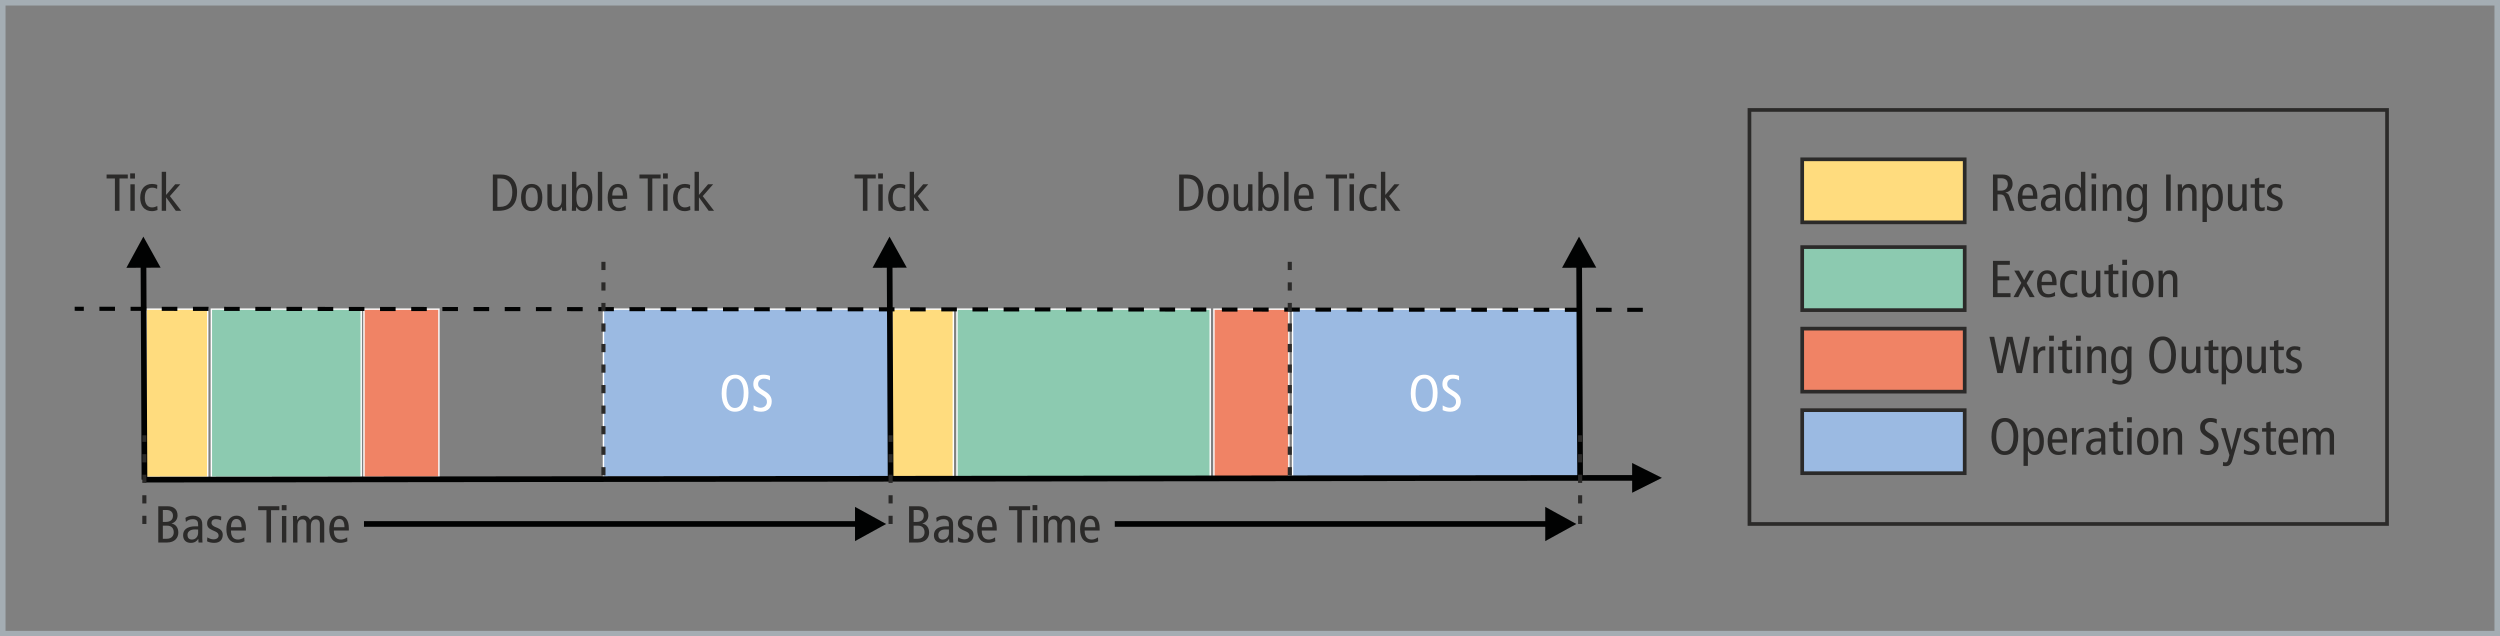 <?xml version="1.0" encoding="UTF-8"?>
<!DOCTYPE svg PUBLIC "-//W3C//DTD SVG 1.1//EN" "http://www.w3.org/Graphics/SVG/1.1/DTD/svg11.dtd">
<!-- Creator: CorelDRAW 2017 -->
<svg xmlns="http://www.w3.org/2000/svg" xml:space="preserve" width="135.76mm" height="34.559mm" version="1.1" style="shape-rendering:geometricPrecision; text-rendering:geometricPrecision; image-rendering:optimizeQuality; fill-rule:evenodd; clip-rule:evenodd"
viewBox="0 0 12670.61 3225.4"
 xmlns:xlink="http://www.w3.org/1999/xlink">
 <rect x="0" y="0" width="12670.61" height="3225.4" fill="#808080" stroke="none"/>
 <defs>
  <style type="text/css">
   <![CDATA[
    .str3 {stroke:#010202;stroke-width:28.88;stroke-miterlimit:8}
    .str0 {stroke:#A4ADB3;stroke-width:28;stroke-miterlimit:22.926}
    .str7 {stroke:#2B2A29;stroke-width:18.67;stroke-miterlimit:22.926}
    .str5 {stroke:#2B2A29;stroke-width:18.67;stroke-miterlimit:22.926}
    .str2 {stroke:#FEFEFE;stroke-width:7.11;stroke-miterlimit:22.926}
    .str1 {stroke:white;stroke-width:7.11;stroke-miterlimit:22.926}
    .str6 {stroke:#2B2A29;stroke-width:20.81;stroke-miterlimit:22.926;stroke-dasharray:41.626 62.438}
    .str4 {stroke:#010202;stroke-width:20.78;stroke-linejoin:round;stroke-miterlimit:10;stroke-dasharray:79.014 79.014}
    .fil0 {fill:none}
    .fil5 {fill:none;fill-rule:nonzero}
    .fil8 {fill:#FFDC7E}
    .fil11 {fill:#F08365}
    .fil12 {fill:#9BBAE2}
    .fil10 {fill:#8CCAB0}
    .fil6 {fill:#010202}
    .fil9 {fill:#2B2A29;fill-rule:nonzero}
    .fil2 {fill:#FFDC7E;fill-rule:nonzero}
    .fil4 {fill:#F08365;fill-rule:nonzero}
    .fil1 {fill:#9BBAE2;fill-rule:nonzero}
    .fil3 {fill:#8CCAB0;fill-rule:nonzero}
    .fil7 {fill:#010202;fill-rule:nonzero}
    .fil13 {fill:white;fill-rule:nonzero}
   ]]>
  </style>
 </defs>
 <g id="Ebene_x0020_1">
  <g id="_2879473263600">
   <rect class="fil0 str0" x="14" y="14" width="12642.62" height="3197.4"/>
   <polygon class="fil1 str1" points="6550.94,1566.85 6550.94,2418.8 8002.96,2418.8 8002.96,1566.85 "/>
   <polygon class="fil2 str2" points="4520.2,1566.85 4520.2,2418.8 4831.72,2418.8 4831.72,1566.85 "/>
   <polygon class="fil3 str2" points="4850.13,1566.85 4850.13,2418.8 6133.78,2418.8 6133.78,1566.85 "/>
   <polygon class="fil4 str2" points="6152.45,1566.85 6152.45,2418.8 6532.28,2418.8 6532.28,1566.85 "/>
   <polygon class="fil1 str1" points="3058.39,1566.85 3058.39,2418.8 4510.41,2418.8 4510.41,1566.85 "/>
   <polygon class="fil2 str2" points="741.19,1566.85 741.19,2418.8 1052.71,2418.8 1052.71,1566.85 "/>
   <polygon class="fil3 str2" points="1071.11,1566.85 1071.11,2418.8 1830.76,2418.8 1830.76,1566.85 "/>
   <polygon class="fil4 str2" points="1844.76,1566.85 1844.76,2418.8 2224.59,2418.8 2224.59,1566.85 "/>
   <line class="fil5 str3" x1="732.12" y1="2430.88" x2="8276.76" y2= "2421.9" />
   <polygon class="fil6" points="8272.13,2497.41 8423.01,2421.82 8272.01,2346.46 "/>
   <g>
    <path class="fil7" d="M741.64 1343.19l4.92 1087.62 -28.88 0.13 -4.92 -1087.62 28.88 -0.13zm-101.12 14.14l86.04 -158.1 87.47 157.32 -173.51 0.78z"/>
   </g>
   <line class="fil0 str4" x1="8326.17" y1="1570.34" x2="378.52" y2= "1564.96" />
   <g>
    <path class="fil7" d="M4347.07 2670.1l-2502.31 0 0 -28.88 2502.31 0 0 28.88zm-13.67 -101.19l157.71 86.75 -157.71 86.75 0 -173.5z"/>
   </g>
   <rect class="fil8 str5" x="9134.05" y="807.39" width="823.53" height="319.43"/>
   <g>
    <path class="fil7" d="M4523.39 1343.19l4.92 1087.62 -28.88 0.13 -4.92 -1087.62 28.88 -0.13zm-101.12 14.14l86.04 -158.1 87.47 157.32 -173.51 0.78z"/>
   </g>
   <g>
    <path class="fil7" d="M8017.96 1343.19l4.92 1087.62 -28.88 0.13 -4.92 -1087.62 28.88 -0.13zm-101.12 14.14l86.04 -158.1 87.47 157.32 -173.51 0.78z"/>
   </g>
   <line class="fil0 str6" x1="731.62" y1="2655.66" x2="731.62" y2= "2206.23" />
   <line class="fil0 str6" x1="3058.39" y1="2409.24" x2="3058.39" y2= "1298.01" />
   <line class="fil0 str6" x1="6536.96" y1="2409.24" x2="6536.96" y2= "1298.01" />
   <line class="fil0 str6" x1="4513.77" y1="2655.66" x2="4513.77" y2= "2206.23" />
   <line class="fil0 str6" x1="8008.46" y1="2655.66" x2="8008.46" y2= "2206.23" />
   <path class="fil9" d="M802.12 2749.56l44.25 0c40.04,0 57.43,-24.76 57.43,-50.31 0,-25.82 -14.22,-42.67 -34.24,-45.57l0 -0.52c18.43,-5.27 30.29,-20.81 30.29,-40.83 0,-27.13 -15.54,-46.62 -51.1,-46.62l-46.62 0 0 183.85zm23.18 -164.89l17.65 0c24.23,0 33.71,13.17 33.71,28.97 0,19.76 -11.85,31.61 -37.67,31.61l-13.69 0 0 -60.58zm0 79.55l22.39 0c22.38,0 32.92,14.48 32.92,33.45 0,17.39 -10.8,32.93 -35.56,32.93l-19.75 0 0 -66.38z"/>
   <path id="1" class="fil9" d="M942.24 2645.25c7.63,-8.43 20.81,-13.96 34.5,-13.96 9.22,0 17.91,2.37 22.39,8.43 4.21,5.8 5,11.59 5,21.61l0 6.06 -12.91 0c-46.1,0 -63.21,19.23 -63.21,45.3 0,25.82 16.59,38.72 38.72,38.72 20.54,0 31.6,-9.75 37.66,-20.02l0.53 0 1.32 18.17 20.02 0c-0.53,-4.74 -1.05,-12.65 -1.05,-20.54l0 -70.06c0,-18.96 -5.8,-27.13 -11.59,-32.93 -4.21,-4.22 -16.06,-12.65 -35.82,-12.65 -13.17,0 -26.87,3.96 -37.93,11.07l2.37 20.8zm61.9 55.32c0,18.43 -12.11,33.97 -31.34,33.97 -15.28,0 -22.65,-9.21 -22.65,-23.44 0,-15.55 12.38,-27.92 38.45,-27.92 6.06,0 11.59,0 15.54,0.52l0 16.86z"/>
   <path id="2" class="fil9" d="M1049.45 2743.5c9.74,5 22.38,7.91 36.34,7.91 30.82,0 43.2,-18.44 43.2,-41.63 0,-16.59 -10.28,-27.65 -26.61,-34.23l-7.9 -3.16c-14.76,-5.8 -22.66,-11.85 -22.66,-22.65 0,-10.54 7.64,-18.44 22.13,-18.44 10.01,0 19.49,2.64 26.34,5.8l1.05 -18.96c-7.63,-2.89 -17.38,-4.74 -28.45,-4.74 -26.08,0 -43.19,16.86 -43.19,38.98 0,17.13 7.11,25.82 26.34,34.5l14.75 6.59c12.39,5.53 17.13,11.85 17.13,21.06 0,10.28 -8.69,18.96 -25.55,18.96 -11.06,0 -21.6,-3.95 -31.6,-10.01l-1.32 20.02z"/>
   <path id="3" class="fil9" d="M1246.46 2688.98l0 -11.85c0,-39.51 -16.86,-63.75 -47.14,-63.75 -33.45,0 -51.89,26.87 -51.89,69.01 0,42.15 18.44,69.02 54,69.02 13.43,0 27.12,-2.9 37.66,-7.91l-1.05 -20.02c-7.63,5.53 -19.75,11.06 -30.82,11.06 -24.49,0 -36.6,-14.48 -36.6,-45.56l75.85 0zm-75.85 -16.86c0.52,-31.35 13.17,-41.89 27.39,-41.89 17.64,0 26.34,13.96 26.34,41.89l-53.73 0z"/>
   <polygon id="4" class="fil9" points="1350.52,2749.56 1373.69,2749.56 1373.69,2585.73 1415.84,2585.73 1415.84,2565.71 1308.37,2565.71 1308.37,2585.73 1350.52,2585.73 "/>
   <path id="5" class="fil9" d="M1429 2749.56l22.13 0 0 -134.33 -22.13 0 0 134.33zm-1.05 -189.65l0 26.34 24.24 0 0 -26.34 -24.24 0z"/>
   <path id="6" class="fil9" d="M1485.37 2749.56l22.12 0 0 -82.97c0,-24.23 8.96,-34.24 25.29,-34.24 13.17,0 20.54,7.91 20.54,25.02l0 92.19 22.12 0 0 -82.97c0,-24.23 8.96,-34.24 25.29,-34.24 13.17,0 20.54,7.91 20.54,25.02l0 92.19 22.13 0 0 -93.25c0,-29.49 -15.81,-42.93 -38.98,-42.93 -15.28,0 -25.55,7.91 -32.67,21.07 -6.84,-13.7 -17.38,-21.07 -31.6,-21.07 -14.76,0 -26.08,6.59 -33.19,21.87l-0.53 0 -0.78 -20.02 -21.34 0c0.26,9.48 1.05,19.23 1.05,28.97l0 105.36z"/>
   <path id="7" class="fil9" d="M1767.99 2688.98l0 -11.85c0,-39.51 -16.86,-63.75 -47.14,-63.75 -33.45,0 -51.89,26.87 -51.89,69.01 0,42.15 18.44,69.02 54,69.02 13.43,0 27.12,-2.9 37.66,-7.91l-1.05 -20.02c-7.63,5.53 -19.75,11.06 -30.82,11.06 -24.49,0 -36.6,-14.48 -36.6,-45.56l75.85 0zm-75.85 -16.86c0.52,-31.35 13.17,-41.89 27.39,-41.89 17.64,0 26.34,13.96 26.34,41.89l-53.73 0z"/>
   <g>
    <path class="fil7" d="M7845.33 2670.1l-2195.33 0 0 -28.88 2195.33 0 0 28.88zm-13.67 -101.19l157.71 86.75 -157.71 86.75 0 -173.5z"/>
   </g>
   <path class="fil9" d="M4607.35 2749.56l44.25 0c40.04,0 57.43,-24.76 57.43,-50.31 0,-25.82 -14.22,-42.67 -34.24,-45.57l0 -0.52c18.43,-5.27 30.29,-20.81 30.29,-40.83 0,-27.13 -15.54,-46.62 -51.1,-46.62l-46.62 0 0 183.85zm23.18 -164.89l17.65 0c24.23,0 33.71,13.17 33.71,28.97 0,19.76 -11.85,31.61 -37.67,31.61l-13.69 0 0 -60.58zm0 79.55l22.39 0c22.38,0 32.92,14.48 32.92,33.45 0,17.39 -10.8,32.93 -35.56,32.93l-19.75 0 0 -66.38z"/>
   <path id="1" class="fil9" d="M4747.48 2645.25c7.63,-8.43 20.81,-13.96 34.5,-13.96 9.22,0 17.91,2.37 22.39,8.43 4.21,5.8 5,11.59 5,21.61l0 6.06 -12.91 0c-46.1,0 -63.21,19.23 -63.21,45.3 0,25.82 16.59,38.72 38.72,38.72 20.54,0 31.6,-9.75 37.66,-20.02l0.53 0 1.32 18.17 20.02 0c-0.53,-4.74 -1.05,-12.65 -1.05,-20.54l0 -70.06c0,-18.96 -5.8,-27.13 -11.59,-32.93 -4.21,-4.22 -16.06,-12.65 -35.82,-12.65 -13.17,0 -26.87,3.96 -37.93,11.07l2.37 20.8zm61.9 55.32c0,18.43 -12.11,33.97 -31.34,33.97 -15.28,0 -22.65,-9.21 -22.65,-23.44 0,-15.55 12.38,-27.92 38.45,-27.92 6.06,0 11.59,0 15.54,0.52l0 16.86z"/>
   <path id="2" class="fil9" d="M4854.69 2743.5c9.74,5 22.38,7.91 36.34,7.91 30.82,0 43.2,-18.44 43.2,-41.63 0,-16.59 -10.28,-27.65 -26.61,-34.23l-7.9 -3.16c-14.76,-5.8 -22.66,-11.85 -22.66,-22.65 0,-10.54 7.64,-18.44 22.13,-18.44 10.01,0 19.49,2.64 26.34,5.8l1.05 -18.96c-7.63,-2.89 -17.38,-4.74 -28.45,-4.74 -26.08,0 -43.19,16.86 -43.19,38.98 0,17.13 7.11,25.82 26.34,34.5l14.75 6.59c12.39,5.53 17.13,11.85 17.13,21.06 0,10.28 -8.69,18.96 -25.55,18.96 -11.06,0 -21.6,-3.95 -31.6,-10.01l-1.32 20.02z"/>
   <path id="3" class="fil9" d="M5051.7 2688.98l0 -11.85c0,-39.51 -16.86,-63.75 -47.14,-63.75 -33.45,0 -51.89,26.87 -51.89,69.01 0,42.15 18.44,69.02 54,69.02 13.43,0 27.12,-2.9 37.66,-7.91l-1.05 -20.02c-7.63,5.53 -19.75,11.06 -30.82,11.06 -24.49,0 -36.6,-14.48 -36.6,-45.56l75.85 0zm-75.85 -16.86c0.52,-31.35 13.17,-41.89 27.39,-41.89 17.64,0 26.34,13.96 26.34,41.89l-53.73 0z"/>
   <polygon id="4" class="fil9" points="5155.76,2749.56 5178.93,2749.56 5178.93,2585.73 5221.08,2585.73 5221.08,2565.71 5113.61,2565.71 5113.61,2585.73 5155.76,2585.73 "/>
   <path id="5" class="fil9" d="M5234.24 2749.56l22.13 0 0 -134.33 -22.13 0 0 134.33zm-1.05 -189.65l0 26.34 24.24 0 0 -26.34 -24.24 0z"/>
   <path id="6" class="fil9" d="M5290.61 2749.56l22.12 0 0 -82.97c0,-24.23 8.96,-34.24 25.29,-34.24 13.17,0 20.54,7.91 20.54,25.02l0 92.19 22.12 0 0 -82.97c0,-24.23 8.96,-34.24 25.29,-34.24 13.17,0 20.54,7.91 20.54,25.02l0 92.19 22.13 0 0 -93.25c0,-29.49 -15.81,-42.93 -38.98,-42.93 -15.28,0 -25.55,7.91 -32.67,21.07 -6.84,-13.7 -17.38,-21.07 -31.6,-21.07 -14.76,0 -26.08,6.59 -33.19,21.87l-0.53 0 -0.78 -20.02 -21.34 0c0.26,9.48 1.05,19.23 1.05,28.97l0 105.36z"/>
   <path id="7" class="fil9" d="M5573.23 2688.98l0 -11.85c0,-39.51 -16.86,-63.75 -47.14,-63.75 -33.45,0 -51.89,26.87 -51.89,69.01 0,42.15 18.44,69.02 54,69.02 13.43,0 27.12,-2.9 37.66,-7.91l-1.05 -20.02c-7.63,5.53 -19.75,11.06 -30.82,11.06 -24.49,0 -36.6,-14.48 -36.6,-45.56l75.85 0zm-75.85 -16.86c0.52,-31.35 13.17,-41.89 27.39,-41.89 17.64,0 26.34,13.96 26.34,41.89l-53.73 0z"/>
   <polygon class="fil9" points="582.38,1068.35 605.55,1068.35 605.55,904.52 647.7,904.52 647.7,884.5 540.23,884.5 540.23,904.52 582.38,904.52 "/>
   <path id="1" class="fil9" d="M660.86 1068.35l22.13 0 0 -134.33 -22.13 0 0 134.33zm-1.05 -189.65l0 26.34 24.24 0 0 -26.34 -24.24 0z"/>
   <path id="2" class="fil9" d="M797.3 937.45c-7.11,-3.43 -17.39,-5.27 -26.6,-5.27 -37.41,0 -60.06,26.87 -60.06,70.32 0,37.93 19.49,67.7 59.53,67.7 9.74,0 21.6,-2.9 28.19,-5.8l-1.05 -20.28c-7.63,3.95 -16.59,7.11 -27.13,7.11 -21.6,0 -36.34,-17.65 -36.34,-48.74 0,-36.34 15.27,-51.36 36.88,-51.36 10.27,0 17.91,2.11 25.54,6.33l1.05 -20.02z"/>
   <polygon id="3" class="fil9" points="841.81,988.01 841.81,870.8 819.69,870.8 819.69,1068.35 841.81,1068.35 841.81,1000.66 842.34,1000.66 891.07,1068.35 918.46,1068.35 861.03,994.07 913.72,934.02 887.9,934.02 "/>
   <path class="fil9" d="M2497.73 1068.35l28.71 0c69.01,0 94.3,-41.62 94.3,-94.82 0,-41.35 -17.65,-64.53 -33.98,-75.86 -10.54,-7.37 -24.5,-13.17 -48.99,-13.17l-40.04 0 0 183.85zm23.17 -163.83l13.96 0c45.3,0 61.64,30.56 61.64,69.01 0,47.15 -21.07,74.8 -61.64,74.8l-13.96 0 0 -143.81z"/>
   <path id="1" class="fil9" d="M2663.94 1001.18c0,-33.71 9.74,-51.1 30.82,-51.1 21.06,0 30.81,17.39 30.81,51.1 0,33.72 -9.74,51.1 -30.81,51.1 -21.07,0 -30.82,-17.38 -30.82,-51.1zm-23.18 0c0,42.15 18.44,69.02 54,69.02 35.55,0 53.99,-26.87 53.99,-69.02 0,-42.14 -18.44,-69.01 -53.99,-69.01 -35.56,0 -54,26.87 -54,69.01z"/>
   <path id="2" class="fil9" d="M2869.12 934.02l-22.12 0 0 80.86c0,24.23 -11.07,36.35 -28.45,36.35 -14.22,0 -22.13,-9.22 -22.13,-30.56l0 -86.66 -22.12 0 0 93.24c0,29.5 15.8,42.94 39.25,42.94 15.54,0 26.86,-6.59 33.97,-21.87l0.53 0 0.78 20.02 21.34 0c-0.26,-9.48 -1.05,-19.23 -1.05,-28.97l0 -105.36z"/>
   <path id="3" class="fil9" d="M2921.27 1001.18c0,-33.71 9.22,-51.1 29.5,-51.1 20.28,0 29.5,17.39 29.5,51.1 0,33.72 -9.22,51.1 -29.5,51.1 -20.28,0 -29.5,-17.38 -29.5,-51.1zm-22.12 42.41c0,8.17 -0.79,16.59 -1.05,24.76l21.34 0 0.79 -19.76 0.52 0c5.8,10.54 15.8,21.61 35.3,21.61 27.65,0 46.36,-22.66 46.36,-69.02 0,-46.36 -18.7,-69.01 -46.36,-69.01 -15.28,0 -25.29,6.06 -34.24,20.28l-0.53 0 0 -81.66 -22.12 0 0 172.79z"/>
   <polygon id="4" class="fil9" points="3030.06,1068.35 3052.19,1068.35 3052.19,870.8 3030.06,870.8 "/>
   <path id="5" class="fil9" d="M3178.87 1007.77l0 -11.85c0,-39.51 -16.86,-63.75 -47.14,-63.75 -33.45,0 -51.89,26.87 -51.89,69.01 0,42.15 18.44,69.02 54,69.02 13.43,0 27.12,-2.9 37.66,-7.91l-1.05 -20.02c-7.63,5.53 -19.75,11.06 -30.82,11.06 -24.49,0 -36.6,-14.48 -36.6,-45.56l75.85 0zm-75.85 -16.86c0.52,-31.35 13.17,-41.89 27.39,-41.89 17.64,0 26.34,13.96 26.34,41.89l-53.73 0z"/>
   <polygon id="6" class="fil9" points="3282.93,1068.35 3306.1,1068.35 3306.1,904.52 3348.25,904.52 3348.25,884.5 3240.78,884.5 3240.78,904.52 3282.93,904.52 "/>
   <path id="7" class="fil9" d="M3361.41 1068.35l22.13 0 0 -134.33 -22.13 0 0 134.33zm-1.05 -189.65l0 26.34 24.24 0 0 -26.34 -24.24 0z"/>
   <path id="8" class="fil9" d="M3497.85 937.45c-7.11,-3.43 -17.39,-5.27 -26.6,-5.27 -37.41,0 -60.06,26.87 -60.06,70.32 0,37.93 19.49,67.7 59.53,67.7 9.74,0 21.6,-2.9 28.19,-5.8l-1.05 -20.28c-7.63,3.95 -16.59,7.11 -27.13,7.11 -21.6,0 -36.34,-17.65 -36.34,-48.74 0,-36.34 15.27,-51.36 36.88,-51.36 10.27,0 17.91,2.11 25.54,6.33l1.05 -20.02z"/>
   <polygon id="9" class="fil9" points="3542.36,988.01 3542.36,870.8 3520.24,870.8 3520.24,1068.35 3542.36,1068.35 3542.36,1000.66 3542.89,1000.66 3591.62,1068.35 3619.01,1068.35 3561.59,994.07 3614.27,934.02 3588.46,934.02 "/>
   <polygon class="fil9" points="4373.23,1068.35 4396.41,1068.35 4396.41,904.52 4438.55,904.52 4438.55,884.5 4331.08,884.5 4331.08,904.52 4373.23,904.52 "/>
   <path id="1" class="fil9" d="M4451.71 1068.35l22.13 0 0 -134.33 -22.13 0 0 134.33zm-1.05 -189.65l0 26.34 24.24 0 0 -26.34 -24.24 0z"/>
   <path id="2" class="fil9" d="M4588.15 937.45c-7.11,-3.43 -17.39,-5.27 -26.6,-5.27 -37.41,0 -60.06,26.87 -60.06,70.32 0,37.93 19.49,67.7 59.53,67.7 9.74,0 21.6,-2.9 28.19,-5.8l-1.05 -20.28c-7.63,3.95 -16.59,7.11 -27.13,7.11 -21.6,0 -36.34,-17.65 -36.34,-48.74 0,-36.34 15.27,-51.36 36.88,-51.36 10.27,0 17.91,2.11 25.54,6.33l1.05 -20.02z"/>
   <polygon id="3" class="fil9" points="4632.66,988.01 4632.66,870.8 4610.54,870.8 4610.54,1068.35 4632.66,1068.35 4632.66,1000.66 4633.2,1000.66 4681.92,1068.35 4709.32,1068.35 4651.89,994.07 4704.58,934.02 4678.76,934.02 "/>
   <path class="fil9" d="M10100.82 1068.35l23.18 0 0 -83.23 10.54 0c17.38,0 23.97,5.8 29.23,21.07l21.07 62.16 25.02 0 -25.82 -73.75c-3.69,-10.54 -8.95,-15.8 -20.02,-17.91l0 -0.53c27.13,-5.8 36.35,-24.49 36.35,-43.99 0,-13.43 -4.22,-26.08 -13.7,-35.03 -8.43,-7.91 -19.23,-12.65 -38.71,-12.65l-47.15 0 0 183.85zm23.18 -164.89l18.43 0c20.28,0 33.72,9.74 33.72,30.3 0,16.06 -9.48,32.4 -34.24,32.4l-17.91 0 0 -62.69z"/>
   <path id="1" class="fil9" d="M10325.75 1007.77l0 -11.85c0,-39.51 -16.86,-63.75 -47.14,-63.75 -33.45,0 -51.89,26.87 -51.89,69.01 0,42.15 18.44,69.02 54,69.02 13.43,0 27.12,-2.9 37.66,-7.91l-1.05 -20.02c-7.63,5.53 -19.75,11.06 -30.82,11.06 -24.49,0 -36.6,-14.48 -36.6,-45.56l75.85 0zm-75.85 -16.86c0.52,-31.35 13.17,-41.89 27.39,-41.89 17.64,0 26.34,13.96 26.34,41.89l-53.73 0z"/>
   <path id="2" class="fil9" d="M10357.9 964.04c7.63,-8.43 20.81,-13.96 34.5,-13.96 9.22,0 17.91,2.37 22.39,8.43 4.21,5.8 5,11.59 5,21.61l0 6.06 -12.91 0c-46.1,0 -63.21,19.23 -63.21,45.3 0,25.82 16.59,38.72 38.72,38.72 20.54,0 31.6,-9.75 37.66,-20.02l0.53 0 1.32 18.17 20.02 0c-0.53,-4.74 -1.05,-12.65 -1.05,-20.54l0 -70.06c0,-18.96 -5.8,-27.13 -11.59,-32.93 -4.21,-4.22 -16.06,-12.65 -35.82,-12.65 -13.17,0 -26.87,3.96 -37.93,11.07l2.37 20.8zm61.9 55.32c0,18.43 -12.11,33.97 -31.34,33.97 -15.28,0 -22.65,-9.21 -22.65,-23.44 0,-15.55 12.38,-27.92 38.45,-27.92 6.06,0 11.59,0 15.54,0.52l0 16.86z"/>
   <path id="3" class="fil9" d="M10546.75 1001.18c0,33.72 -9.21,51.1 -29.49,51.1 -20.29,0 -29.5,-17.38 -29.5,-51.1 0,-33.71 9.21,-51.1 29.5,-51.1 20.28,0 29.49,17.39 29.49,51.1zm22.13 -130.38l-22.13 0 0 81.66 -0.52 0c-8.96,-14.22 -18.96,-20.28 -34.24,-20.28 -27.65,0 -46.36,22.65 -46.36,69.01 0,46.36 18.7,69.02 46.36,69.02 19.49,0 29.5,-11.07 35.3,-21.61l0.52 0 0.79 19.76 21.34 0c-0.26,-8.17 -1.05,-16.59 -1.05,-24.76l0 -172.79z"/>
   <path id="4" class="fil9" d="M10601.02 1068.35l22.13 0 0 -134.33 -22.13 0 0 134.33zm-1.05 -189.65l0 26.34 24.24 0 0 -26.34 -24.24 0z"/>
   <path id="5" class="fil9" d="M10657.39 1068.35l22.12 0 0 -80.86c0,-24.24 11.07,-36.35 28.45,-36.35 14.22,0 22.13,9.22 22.13,30.56l0 86.66 22.12 0 0 -93.25c0,-29.49 -15.8,-42.93 -39.25,-42.93 -15.54,0 -26.86,6.59 -33.97,21.87l-0.53 0 -0.78 -20.02 -21.34 0c0.26,9.48 1.05,19.23 1.05,28.97l0 105.36z"/>
   <path id="6" class="fil9" d="M10799.89 1001.18c0,-33.71 9.21,-51.1 29.5,-51.1 20.28,0 29.49,17.39 29.49,51.1 0,33.72 -9.21,51.1 -29.49,51.1 -20.29,0 -29.5,-17.38 -29.5,-51.1zm81.12 -42.67c0,-8.16 0.79,-16.59 1.05,-24.49l-21.34 0 -0.79 19.49 -0.52 0c-7.37,-12.91 -19.5,-21.34 -32.93,-21.34 -30.02,0 -48.73,22.65 -48.73,69.01 0,46.36 18.7,69.02 46.36,69.02 14.75,0 26.6,-7.38 35.3,-22.66l0.52 0 0 21.07c0,23.18 -10.54,39.25 -37.66,39.25 -12.12,0 -27.4,-5.26 -36.88,-11.58l-1.05 22.38c9.74,3.96 27.92,8.17 39.25,8.17 29.49,0 57.42,-15.54 57.42,-52.68l0 -115.64z"/>
   <polygon id="7" class="fil9" points="10978.47,1068.35 11001.65,1068.35 11001.65,884.5 10978.47,884.5 "/>
   <path id="8" class="fil9" d="M11038 1068.35l22.12 0 0 -80.86c0,-24.24 11.07,-36.35 28.45,-36.35 14.22,0 22.13,9.22 22.13,30.56l0 86.66 22.12 0 0 -93.25c0,-29.49 -15.8,-42.93 -39.25,-42.93 -15.54,0 -26.86,6.59 -33.97,21.87l-0.53 0 -0.78 -20.02 -21.34 0c0.26,9.48 1.05,19.23 1.05,28.97l0 105.36z"/>
   <path id="9" class="fil9" d="M11184.97 1001.18c0,-33.71 9.22,-51.1 29.5,-51.1 20.28,0 29.5,17.39 29.5,51.1 0,33.72 -9.22,51.1 -29.5,51.1 -20.28,0 -29.5,-17.38 -29.5,-51.1zm-22.12 124.06l22.12 0 0 -75.34 0.53 0c8.95,14.22 18.96,20.29 34.24,20.29 27.65,0 46.36,-22.66 46.36,-69.02 0,-46.36 -18.7,-69.01 -46.36,-69.01 -19.5,0 -29.5,11.07 -35.3,21.6l-0.52 0 -0.79 -19.75 -21.34 0c0.26,8.17 1.05,16.59 1.05,24.76l0 166.47z"/>
   <path id="10" class="fil9" d="M11386.47 934.02l-22.12 0 0 80.86c0,24.23 -11.07,36.35 -28.45,36.35 -14.22,0 -22.13,-9.22 -22.13,-30.56l0 -86.66 -22.12 0 0 93.24c0,29.5 15.8,42.94 39.25,42.94 15.54,0 26.86,-6.59 33.97,-21.87l0.53 0 0.78 20.02 21.34 0c-0.26,-9.48 -1.05,-19.23 -1.05,-28.97l0 -105.36z"/>
   <path id="11" class="fil9" d="M11477.87 1048.86c-4.21,1.84 -8.16,3.42 -13.69,3.42 -10.01,0 -13.96,-5.79 -13.96,-21.06l0 -79.28 27.65 0 0 -17.91 -27.65 0 0 -33.98 -22.12 6.59 0 27.39 -21.34 0 0 17.91 21.34 0 0 86.4c0,23.71 10.8,31.87 31.08,31.87 6.06,0 13.43,-1.59 18.69,-3.43l0 -17.91z"/>
   <path id="12" class="fil9" d="M11489.47 1062.29c9.74,5 22.38,7.91 36.34,7.91 30.82,0 43.2,-18.44 43.2,-41.63 0,-16.59 -10.28,-27.65 -26.61,-34.23l-7.9 -3.16c-14.76,-5.8 -22.66,-11.85 -22.66,-22.65 0,-10.54 7.64,-18.44 22.13,-18.44 10.01,0 19.49,2.64 26.34,5.8l1.05 -18.96c-7.63,-2.89 -17.38,-4.74 -28.45,-4.74 -26.08,0 -43.19,16.86 -43.19,38.98 0,17.13 7.11,25.82 26.34,34.5l14.75 6.59c12.39,5.53 17.13,11.85 17.13,21.06 0,10.28 -8.69,18.96 -25.55,18.96 -11.06,0 -21.6,-3.95 -31.6,-10.01l-1.32 20.02z"/>
   <polygon class="fil9" points="10100.82,1505.94 10189.85,1505.94 10189.85,1485.92 10124,1485.92 10124,1420.6 10183.53,1420.6 10183.53,1400.58 10124,1400.58 10124,1342.11 10186.42,1342.11 10186.42,1322.09 10100.82,1322.09 "/>
   <polygon id="1" class="fil9" points="10204.86,1505.94 10229.09,1505.94 10257.28,1450.36 10287.04,1505.94 10312.33,1505.94 10271.5,1434.56 10308.91,1371.61 10284.67,1371.61 10258.86,1420.08 10233.05,1371.61 10208.81,1371.61 10244.64,1433.77 "/>
   <path id="2" class="fil9" d="M10423.22 1445.36l0 -11.85c0,-39.51 -16.86,-63.75 -47.14,-63.75 -33.45,0 -51.89,26.87 -51.89,69.01 0,42.15 18.44,69.02 54,69.02 13.43,0 27.12,-2.9 37.66,-7.91l-1.05 -20.02c-7.63,5.53 -19.75,11.06 -30.82,11.06 -24.49,0 -36.6,-14.48 -36.6,-45.56l75.85 0zm-75.85 -16.86c0.52,-31.35 13.17,-41.89 27.39,-41.89 17.64,0 26.34,13.96 26.34,41.89l-53.73 0z"/>
   <path id="3" class="fil9" d="M10527.8 1375.04c-7.11,-3.43 -17.39,-5.27 -26.6,-5.27 -37.41,0 -60.06,26.87 -60.06,70.32 0,37.93 19.49,67.7 59.53,67.7 9.74,0 21.6,-2.9 28.19,-5.8l-1.05 -20.28c-7.63,3.95 -16.59,7.11 -27.13,7.11 -21.6,0 -36.34,-17.65 -36.34,-48.74 0,-36.34 15.27,-51.36 36.88,-51.36 10.27,0 17.91,2.11 25.54,6.33l1.05 -20.02z"/>
   <path id="4" class="fil9" d="M10645 1371.61l-22.12 0 0 80.86c0,24.23 -11.07,36.35 -28.45,36.35 -14.22,0 -22.13,-9.22 -22.13,-30.56l0 -86.66 -22.12 0 0 93.24c0,29.5 15.8,42.94 39.25,42.94 15.54,0 26.86,-6.59 33.97,-21.87l0.53 0 0.78 20.02 21.34 0c-0.26,-9.48 -1.05,-19.23 -1.05,-28.97l0 -105.36z"/>
   <path id="5" class="fil9" d="M10736.4 1486.46c-4.21,1.84 -8.16,3.42 -13.69,3.42 -10.01,0 -13.96,-5.79 -13.96,-21.06l0 -79.28 27.65 0 0 -17.91 -27.65 0 0 -33.98 -22.12 6.59 0 27.39 -21.34 0 0 17.91 21.34 0 0 86.4c0,23.71 10.8,31.87 31.08,31.87 6.06,0 13.43,-1.59 18.69,-3.43l0 -17.91z"/>
   <path id="6" class="fil9" d="M10757.22 1505.94l22.13 0 0 -134.33 -22.13 0 0 134.33zm-1.05 -189.65l0 26.34 24.24 0 0 -26.34 -24.24 0z"/>
   <path id="7" class="fil9" d="M10830.18 1438.77c0,-33.71 9.74,-51.1 30.82,-51.1 21.06,0 30.81,17.39 30.81,51.1 0,33.72 -9.74,51.1 -30.81,51.1 -21.07,0 -30.82,-17.38 -30.82,-51.1zm-23.18 0c0,42.15 18.44,69.02 54,69.02 35.55,0 53.99,-26.87 53.99,-69.02 0,-42.14 -18.44,-69.01 -53.99,-69.01 -35.56,0 -54,26.87 -54,69.01z"/>
   <path id="8" class="fil9" d="M10940.55 1505.94l22.12 0 0 -80.86c0,-24.24 11.07,-36.35 28.45,-36.35 14.22,0 22.13,9.22 22.13,30.56l0 86.66 22.12 0 0 -93.25c0,-29.49 -15.8,-42.93 -39.25,-42.93 -15.54,0 -26.86,6.59 -33.97,21.87l-0.53 0 -0.78 -20.02 -21.34 0c0.26,9.48 1.05,19.23 1.05,28.97l0 105.36z"/>
   <polygon class="fil9" points="10122.95,1890.85 10150.34,1890.85 10185.11,1733.33 10185.64,1733.33 10220.4,1890.85 10247.8,1890.85 10287.83,1707 10265.71,1707 10233.57,1856.08 10233.05,1856.08 10200.12,1707 10170.62,1707 10137.69,1856.08 10137.17,1856.08 10107.14,1707 10082.91,1707 "/>
   <path id="1" class="fil9" d="M10306.28 1890.85l22.12 0 0 -71.12c0,-29.24 12.11,-43.99 29.24,-43.99 2.89,0 5.8,0.26 8.43,0.79l0 -21.87c-19.76,0 -31.08,6.59 -38.19,22.92l-0.53 0 -0.78 -21.07 -21.34 0c0.26,9.48 1.05,19.23 1.05,28.97l0 105.36z"/>
   <path id="2" class="fil9" d="M10386.35 1890.85l22.13 0 0 -134.33 -22.13 0 0 134.33zm-1.05 -189.65l0 26.34 24.24 0 0 -26.34 -24.24 0z"/>
   <path id="3" class="fil9" d="M10501.97 1871.36c-4.21,1.84 -8.16,3.42 -13.69,3.42 -10.01,0 -13.96,-5.79 -13.96,-21.06l0 -79.28 27.65 0 0 -17.91 -27.65 0 0 -33.98 -22.12 6.59 0 27.39 -21.34 0 0 17.91 21.34 0 0 86.4c0,23.71 10.8,31.87 31.08,31.87 6.06,0 13.43,-1.59 18.69,-3.43l0 -17.91z"/>
   <path id="4" class="fil9" d="M10522.79 1890.85l22.13 0 0 -134.33 -22.13 0 0 134.33zm-1.05 -189.65l0 26.34 24.24 0 0 -26.34 -24.24 0z"/>
   <path id="5" class="fil9" d="M10579.16 1890.85l22.12 0 0 -80.86c0,-24.24 11.07,-36.35 28.45,-36.35 14.22,0 22.13,9.22 22.13,30.56l0 86.66 22.12 0 0 -93.25c0,-29.49 -15.8,-42.93 -39.25,-42.93 -15.54,0 -26.86,6.59 -33.97,21.87l-0.53 0 -0.78 -20.02 -21.34 0c0.26,9.48 1.05,19.23 1.05,28.97l0 105.36z"/>
   <path id="6" class="fil9" d="M10721.66 1823.68c0,-33.71 9.21,-51.1 29.5,-51.1 20.28,0 29.49,17.39 29.49,51.1 0,33.72 -9.21,51.1 -29.49,51.1 -20.29,0 -29.5,-17.38 -29.5,-51.1zm81.12 -42.67c0,-8.16 0.79,-16.59 1.05,-24.49l-21.34 0 -0.79 19.49 -0.52 0c-7.37,-12.91 -19.5,-21.34 -32.93,-21.34 -30.02,0 -48.73,22.65 -48.73,69.01 0,46.36 18.7,69.02 46.36,69.02 14.75,0 26.6,-7.38 35.3,-22.66l0.52 0 0 21.07c0,23.18 -10.54,39.25 -37.66,39.25 -12.12,0 -27.4,-5.26 -36.88,-11.58l-1.05 22.38c9.74,3.96 27.92,8.17 39.25,8.17 29.49,0 57.42,-15.54 57.42,-52.68l0 -115.64z"/>
   <path id="7" class="fil9" d="M10892.6 1800.77c0,56.89 26.08,91.93 66.9,91.93 43.46,0 69.01,-32.14 69.01,-95.62 0,-56.89 -26.08,-91.93 -66.9,-91.93 -43.46,0 -69.01,32.14 -69.01,95.62zm24.23 0c0,-56.63 20.54,-76.65 44.78,-76.65 31.08,0 42.67,35.83 42.67,72.97 0,56.63 -20.55,76.65 -44.78,76.65 -31.08,0 -42.67,-35.83 -42.67,-72.97z"/>
   <path id="8" class="fil9" d="M11152.04 1756.52l-22.12 0 0 80.86c0,24.23 -11.07,36.35 -28.45,36.35 -14.22,0 -22.13,-9.22 -22.13,-30.56l0 -86.66 -22.12 0 0 93.24c0,29.5 15.8,42.94 39.25,42.94 15.54,0 26.86,-6.59 33.97,-21.87l0.53 0 0.78 20.02 21.34 0c-0.26,-9.48 -1.05,-19.23 -1.05,-28.97l0 -105.36z"/>
   <path id="9" class="fil9" d="M11243.44 1871.36c-4.21,1.84 -8.16,3.42 -13.69,3.42 -10.01,0 -13.96,-5.79 -13.96,-21.06l0 -79.28 27.65 0 0 -17.91 -27.65 0 0 -33.98 -22.12 6.59 0 27.39 -21.34 0 0 17.91 21.34 0 0 86.4c0,23.71 10.8,31.87 31.08,31.87 6.06,0 13.43,-1.59 18.69,-3.43l0 -17.91z"/>
   <path id="10" class="fil9" d="M11282.16 1823.68c0,-33.71 9.22,-51.1 29.5,-51.1 20.28,0 29.5,17.39 29.5,51.1 0,33.72 -9.22,51.1 -29.5,51.1 -20.28,0 -29.5,-17.38 -29.5,-51.1zm-22.12 124.06l22.12 0 0 -75.34 0.53 0c8.95,14.22 18.96,20.29 34.24,20.29 27.65,0 46.36,-22.66 46.36,-69.02 0,-46.36 -18.7,-69.01 -46.36,-69.01 -19.5,0 -29.5,11.07 -35.3,21.6l-0.52 0 -0.79 -19.75 -21.34 0c0.26,8.17 1.05,16.59 1.05,24.76l0 166.47z"/>
   <path id="11" class="fil9" d="M11483.67 1756.52l-22.12 0 0 80.86c0,24.23 -11.07,36.35 -28.45,36.35 -14.22,0 -22.13,-9.22 -22.13,-30.56l0 -86.66 -22.12 0 0 93.24c0,29.5 15.8,42.94 39.25,42.94 15.54,0 26.86,-6.59 33.97,-21.87l0.53 0 0.78 20.02 21.34 0c-0.26,-9.48 -1.05,-19.23 -1.05,-28.97l0 -105.36z"/>
   <path id="12" class="fil9" d="M11575.07 1871.36c-4.21,1.84 -8.16,3.42 -13.69,3.42 -10.01,0 -13.96,-5.79 -13.96,-21.06l0 -79.28 27.65 0 0 -17.91 -27.65 0 0 -33.98 -22.12 6.59 0 27.39 -21.34 0 0 17.91 21.34 0 0 86.4c0,23.71 10.8,31.87 31.08,31.87 6.06,0 13.43,-1.59 18.69,-3.43l0 -17.91z"/>
   <path id="13" class="fil9" d="M11586.67 1884.79c9.74,5 22.38,7.91 36.34,7.91 30.82,0 43.2,-18.44 43.2,-41.63 0,-16.59 -10.28,-27.65 -26.61,-34.23l-7.9 -3.16c-14.76,-5.8 -22.66,-11.85 -22.66,-22.65 0,-10.54 7.64,-18.44 22.13,-18.44 10.01,0 19.49,2.64 26.34,5.8l1.05 -18.96c-7.63,-2.89 -17.38,-4.74 -28.45,-4.74 -26.08,0 -43.19,16.86 -43.19,38.98 0,17.13 7.11,25.82 26.34,34.5l14.75 6.59c12.39,5.53 17.13,11.85 17.13,21.06 0,10.28 -8.69,18.96 -25.55,18.96 -11.06,0 -21.6,-3.95 -31.6,-10.01l-1.32 20.02z"/>
   <path class="fil9" d="M10093.18 2214c0,56.89 26.08,91.93 66.9,91.93 43.46,0 69.01,-32.14 69.01,-95.62 0,-56.89 -26.08,-91.93 -66.9,-91.93 -43.46,0 -69.01,32.14 -69.01,95.62zm24.23 0c0,-56.63 20.54,-76.65 44.78,-76.65 31.08,0 42.67,35.83 42.67,72.97 0,56.63 -20.55,76.65 -44.78,76.65 -31.08,0 -42.67,-35.83 -42.67,-72.97z"/>
   <path id="1" class="fil9" d="M10277.82 2236.91c0,-33.71 9.22,-51.1 29.5,-51.1 20.28,0 29.5,17.39 29.5,51.1 0,33.72 -9.22,51.1 -29.5,51.1 -20.28,0 -29.5,-17.38 -29.5,-51.1zm-22.12 124.06l22.12 0 0 -75.34 0.53 0c8.95,14.22 18.96,20.29 34.24,20.29 27.65,0 46.36,-22.66 46.36,-69.02 0,-46.36 -18.7,-69.01 -46.36,-69.01 -19.5,0 -29.5,11.07 -35.3,21.6l-0.52 0 -0.79 -19.75 -21.34 0c0.26,8.17 1.05,16.59 1.05,24.76l0 166.47z"/>
   <path id="2" class="fil9" d="M10476.95 2243.5l0 -11.85c0,-39.51 -16.86,-63.75 -47.14,-63.75 -33.45,0 -51.89,26.87 -51.89,69.01 0,42.15 18.44,69.02 54,69.02 13.43,0 27.12,-2.9 37.66,-7.91l-1.05 -20.02c-7.63,5.53 -19.75,11.06 -30.82,11.06 -24.49,0 -36.6,-14.48 -36.6,-45.56l75.85 0zm-75.85 -16.86c0.52,-31.35 13.17,-41.89 27.39,-41.89 17.64,0 26.34,13.96 26.34,41.89l-53.73 0z"/>
   <path id="3" class="fil9" d="M10501.46 2304.08l22.12 0 0 -71.12c0,-29.24 12.11,-43.99 29.24,-43.99 2.89,0 5.8,0.26 8.43,0.79l0 -21.87c-19.76,0 -31.08,6.59 -38.19,22.92l-0.53 0 -0.78 -21.07 -21.34 0c0.26,9.48 1.05,19.23 1.05,28.97l0 105.36z"/>
   <path id="4" class="fil9" d="M10587.06 2199.78c7.63,-8.43 20.81,-13.96 34.5,-13.96 9.22,0 17.91,2.37 22.39,8.43 4.21,5.8 5,11.59 5,21.61l0 6.06 -12.91 0c-46.1,0 -63.21,19.23 -63.21,45.3 0,25.82 16.59,38.72 38.72,38.72 20.54,0 31.6,-9.75 37.66,-20.02l0.53 0 1.32 18.17 20.02 0c-0.53,-4.74 -1.05,-12.65 -1.05,-20.54l0 -70.06c0,-18.96 -5.8,-27.13 -11.59,-32.93 -4.21,-4.22 -16.06,-12.65 -35.82,-12.65 -13.17,0 -26.87,3.96 -37.93,11.07l2.37 20.8zm61.9 55.32c0,18.43 -12.11,33.97 -31.34,33.97 -15.28,0 -22.65,-9.21 -22.65,-23.44 0,-15.55 12.38,-27.92 38.45,-27.92 6.06,0 11.59,0 15.54,0.52l0 16.86z"/>
   <path id="5" class="fil9" d="M10760.64 2284.59c-4.21,1.84 -8.16,3.42 -13.69,3.42 -10.01,0 -13.96,-5.79 -13.96,-21.06l0 -79.28 27.65 0 0 -17.91 -27.65 0 0 -33.98 -22.12 6.59 0 27.39 -21.34 0 0 17.91 21.34 0 0 86.4c0,23.71 10.8,31.87 31.08,31.87 6.06,0 13.43,-1.59 18.69,-3.43l0 -17.91z"/>
   <path id="6" class="fil9" d="M10781.45 2304.08l22.13 0 0 -134.33 -22.13 0 0 134.33zm-1.05 -189.65l0 26.34 24.24 0 0 -26.34 -24.24 0z"/>
   <path id="7" class="fil9" d="M10854.42 2236.91c0,-33.71 9.74,-51.1 30.82,-51.1 21.06,0 30.81,17.39 30.81,51.1 0,33.72 -9.74,51.1 -30.81,51.1 -21.07,0 -30.82,-17.38 -30.82,-51.1zm-23.18 0c0,42.15 18.44,69.02 54,69.02 35.55,0 53.99,-26.87 53.99,-69.02 0,-42.14 -18.44,-69.01 -53.99,-69.01 -35.56,0 -54,26.87 -54,69.01z"/>
   <path id="8" class="fil9" d="M10964.78 2304.08l22.12 0 0 -80.86c0,-24.24 11.07,-36.35 28.45,-36.35 14.22,0 22.13,9.22 22.13,30.56l0 86.66 22.12 0 0 -93.25c0,-29.49 -15.8,-42.93 -39.25,-42.93 -15.54,0 -26.86,6.59 -33.97,21.87l-0.53 0 -0.78 -20.02 -21.34 0c0.26,9.48 1.05,19.23 1.05,28.97l0 105.36z"/>
   <path id="9" class="fil9" d="M11235.02 2124.45c-8.17,-3.43 -21.07,-6.07 -33.19,-6.07 -27.92,0 -51.1,15.81 -51.1,46.1 0,23.71 7.37,35.04 40.56,55.06 24.76,15.01 28.45,23.17 28.45,37.4 0,15.02 -11.85,28.98 -32.66,28.98 -10.8,0 -24.5,-5.53 -35.04,-11.85l0 23.97c9.74,4.74 23.71,7.91 38.46,7.91 35.29,0 53.47,-22.92 53.47,-52.15 0,-21.07 -9.48,-37.15 -37.93,-53.47 -26.35,-15.28 -31.09,-22.66 -31.09,-34.51 0,-15.54 11.33,-27.39 28.72,-27.39 11.32,0 22.65,3.16 31.34,8.43l0 -22.38z"/>
   <path id="10" class="fil9" d="M11360.67 2169.75l-22.12 0 -27.92 109.57 -0.52 0 -30.03 -109.57 -23.17 0 42.41 136.44 -5.27 20.54c-3.69,13.96 -8.43,16.86 -14.75,16.86 -4.74,0 -8.7,-1.05 -12.11,-2.63l-1.05 20.02c3.95,1.05 9.74,1.58 15.01,1.58 16.86,0 26.35,-8.17 32.93,-31.08l46.62 -161.72z"/>
   <path id="11" class="fil9" d="M11372 2298.03c9.74,5 22.38,7.91 36.34,7.91 30.82,0 43.2,-18.44 43.2,-41.63 0,-16.59 -10.28,-27.65 -26.61,-34.23l-7.9 -3.16c-14.76,-5.8 -22.66,-11.85 -22.66,-22.65 0,-10.54 7.64,-18.44 22.13,-18.44 10.01,0 19.49,2.64 26.34,5.8l1.05 -18.96c-7.63,-2.89 -17.38,-4.74 -28.45,-4.74 -26.08,0 -43.19,16.86 -43.19,38.98 0,17.13 7.11,25.82 26.34,34.5l14.75 6.59c12.39,5.53 17.13,11.85 17.13,21.06 0,10.28 -8.69,18.96 -25.55,18.96 -11.06,0 -21.6,-3.95 -31.6,-10.01l-1.32 20.02z"/>
   <path id="12" class="fil9" d="M11535.82 2284.59c-4.21,1.84 -8.16,3.42 -13.69,3.42 -10.01,0 -13.96,-5.79 -13.96,-21.06l0 -79.28 27.65 0 0 -17.91 -27.65 0 0 -33.98 -22.12 6.59 0 27.39 -21.34 0 0 17.91 21.34 0 0 86.4c0,23.71 10.8,31.87 31.08,31.87 6.06,0 13.43,-1.59 18.69,-3.43l0 -17.91z"/>
   <path id="13" class="fil9" d="M11646.98 2243.5l0 -11.85c0,-39.51 -16.86,-63.75 -47.14,-63.75 -33.45,0 -51.89,26.87 -51.89,69.01 0,42.15 18.44,69.02 54,69.02 13.43,0 27.12,-2.9 37.66,-7.91l-1.05 -20.02c-7.63,5.53 -19.75,11.06 -30.82,11.06 -24.49,0 -36.6,-14.48 -36.6,-45.56l75.85 0zm-75.85 -16.86c0.52,-31.35 13.17,-41.89 27.39,-41.89 17.64,0 26.34,13.96 26.34,41.89l-53.73 0z"/>
   <path id="14" class="fil9" d="M11671.49 2304.08l22.12 0 0 -82.97c0,-24.23 8.96,-34.24 25.29,-34.24 13.17,0 20.54,7.91 20.54,25.02l0 92.19 22.12 0 0 -82.97c0,-24.23 8.96,-34.24 25.29,-34.24 13.17,0 20.54,7.91 20.54,25.02l0 92.19 22.13 0 0 -93.25c0,-29.49 -15.81,-42.93 -38.98,-42.93 -15.28,0 -25.55,7.91 -32.67,21.07 -6.84,-13.7 -17.38,-21.07 -31.6,-21.07 -14.76,0 -26.08,6.59 -33.19,21.87l-0.53 0 -0.78 -20.02 -21.34 0c0.26,9.48 1.05,19.23 1.05,28.97l0 105.36z"/>
   <rect class="fil10 str5" x="9134.05" y="1252.33" width="823.53" height="319.43"/>
   <rect class="fil11 str5" x="9134.05" y="1665.55" width="823.53" height="319.43"/>
   <rect class="fil12 str5" x="9134.05" y="2078.78" width="823.53" height="319.43"/>
   <rect class="fil0 str7" x="8866.66" y="557.22" width="3231.44" height="2098.44"/>
   <path class="fil13" d="M7150.12 1994.68c0,56.89 26.08,91.93 66.9,91.93 43.46,0 69.01,-32.14 69.01,-95.62 0,-56.89 -26.08,-91.93 -66.9,-91.93 -43.46,0 -69.01,32.14 -69.01,95.62zm24.23 0c0,-56.63 20.54,-76.65 44.78,-76.65 31.08,0 42.67,35.83 42.67,72.97 0,56.63 -20.55,76.65 -44.78,76.65 -31.08,0 -42.67,-35.83 -42.67,-72.97z"/>
   <path id="1" class="fil13" d="M7394.81 1905.13c-8.17,-3.43 -21.07,-6.07 -33.19,-6.07 -27.92,0 -51.1,15.81 -51.1,46.1 0,23.71 7.37,35.04 40.56,55.06 24.76,15.01 28.45,23.17 28.45,37.4 0,15.02 -11.85,28.98 -32.66,28.98 -10.8,0 -24.5,-5.53 -35.04,-11.85l0 23.97c9.74,4.74 23.71,7.91 38.46,7.91 35.29,0 53.47,-22.92 53.47,-52.15 0,-21.07 -9.48,-37.15 -37.93,-53.47 -26.35,-15.28 -31.09,-22.66 -31.09,-34.51 0,-15.54 11.33,-27.39 28.72,-27.39 11.32,0 22.65,3.16 31.34,8.43l0 -22.38z"/>
   <path class="fil13" d="M3657.58 1994.67c0,56.89 26.08,91.93 66.9,91.93 43.46,0 69.01,-32.14 69.01,-95.62 0,-56.89 -26.08,-91.93 -66.9,-91.93 -43.46,0 -69.01,32.14 -69.01,95.62zm24.23 0c0,-56.63 20.54,-76.65 44.78,-76.65 31.08,0 42.67,35.83 42.67,72.97 0,56.63 -20.55,76.65 -44.78,76.65 -31.08,0 -42.67,-35.83 -42.67,-72.97z"/>
   <path id="1" class="fil13" d="M3902.27 1905.12c-8.17,-3.43 -21.07,-6.07 -33.19,-6.07 -27.92,0 -51.1,15.81 -51.1,46.1 0,23.71 7.37,35.04 40.56,55.06 24.76,15.01 28.45,23.17 28.45,37.4 0,15.02 -11.85,28.98 -32.66,28.98 -10.8,0 -24.5,-5.53 -35.04,-11.85l0 23.97c9.74,4.74 23.71,7.91 38.46,7.91 35.29,0 53.47,-22.92 53.47,-52.15 0,-21.07 -9.48,-37.15 -37.93,-53.47 -26.35,-15.28 -31.09,-22.66 -31.09,-34.51 0,-15.54 11.33,-27.39 28.72,-27.39 11.32,0 22.65,3.16 31.34,8.43l0 -22.38z"/>
   <path class="fil9" d="M5976.3 1068.35l28.71 0c69.01,0 94.3,-41.62 94.3,-94.82 0,-41.35 -17.65,-64.53 -33.98,-75.86 -10.54,-7.37 -24.5,-13.17 -48.99,-13.17l-40.04 0 0 183.85zm23.17 -163.83l13.96 0c45.3,0 61.64,30.56 61.64,69.01 0,47.15 -21.07,74.8 -61.64,74.8l-13.96 0 0 -143.81z"/>
   <path id="1" class="fil9" d="M6142.51 1001.18c0,-33.71 9.74,-51.1 30.82,-51.1 21.06,0 30.81,17.39 30.81,51.1 0,33.72 -9.74,51.1 -30.81,51.1 -21.07,0 -30.82,-17.38 -30.82,-51.1zm-23.18 0c0,42.15 18.44,69.02 54,69.02 35.55,0 53.99,-26.87 53.99,-69.02 0,-42.14 -18.44,-69.01 -53.99,-69.01 -35.56,0 -54,26.87 -54,69.01z"/>
   <path id="2" class="fil9" d="M6347.69 934.02l-22.12 0 0 80.86c0,24.23 -11.07,36.35 -28.45,36.35 -14.22,0 -22.13,-9.22 -22.13,-30.56l0 -86.66 -22.12 0 0 93.24c0,29.5 15.8,42.94 39.25,42.94 15.54,0 26.86,-6.59 33.97,-21.87l0.53 0 0.78 20.02 21.34 0c-0.26,-9.48 -1.05,-19.23 -1.05,-28.97l0 -105.36z"/>
   <path id="3" class="fil9" d="M6399.84 1001.18c0,-33.71 9.22,-51.1 29.5,-51.1 20.28,0 29.5,17.39 29.5,51.1 0,33.72 -9.22,51.1 -29.5,51.1 -20.28,0 -29.5,-17.38 -29.5,-51.1zm-22.12 42.41c0,8.17 -0.79,16.59 -1.05,24.76l21.34 0 0.79 -19.76 0.52 0c5.8,10.54 15.8,21.61 35.3,21.61 27.65,0 46.36,-22.66 46.36,-69.02 0,-46.36 -18.7,-69.01 -46.36,-69.01 -15.28,0 -25.29,6.06 -34.24,20.28l-0.53 0 0 -81.66 -22.12 0 0 172.79z"/>
   <polygon id="4" class="fil9" points="6508.63,1068.35 6530.76,1068.35 6530.76,870.8 6508.63,870.8 "/>
   <path id="5" class="fil9" d="M6657.44 1007.77l0 -11.85c0,-39.51 -16.86,-63.75 -47.14,-63.75 -33.45,0 -51.89,26.87 -51.89,69.01 0,42.15 18.44,69.02 54,69.02 13.43,0 27.12,-2.9 37.66,-7.91l-1.05 -20.02c-7.63,5.53 -19.75,11.06 -30.82,11.06 -24.49,0 -36.6,-14.48 -36.6,-45.56l75.85 0zm-75.85 -16.86c0.52,-31.35 13.17,-41.89 27.39,-41.89 17.64,0 26.34,13.96 26.34,41.89l-53.73 0z"/>
   <polygon id="6" class="fil9" points="6761.5,1068.35 6784.67,1068.35 6784.67,904.52 6826.82,904.52 6826.82,884.5 6719.35,884.5 6719.35,904.52 6761.5,904.52 "/>
   <path id="7" class="fil9" d="M6839.98 1068.35l22.13 0 0 -134.33 -22.13 0 0 134.33zm-1.05 -189.65l0 26.34 24.24 0 0 -26.34 -24.24 0z"/>
   <path id="8" class="fil9" d="M6976.42 937.45c-7.11,-3.43 -17.39,-5.27 -26.6,-5.27 -37.41,0 -60.06,26.87 -60.06,70.32 0,37.93 19.49,67.7 59.53,67.7 9.74,0 21.6,-2.9 28.19,-5.8l-1.05 -20.28c-7.63,3.95 -16.59,7.11 -27.13,7.11 -21.6,0 -36.34,-17.65 -36.34,-48.74 0,-36.34 15.27,-51.36 36.88,-51.36 10.27,0 17.91,2.11 25.54,6.33l1.05 -20.02z"/>
   <polygon id="9" class="fil9" points="7020.93,988.01 7020.93,870.8 6998.81,870.8 6998.81,1068.35 7020.93,1068.35 7020.93,1000.66 7021.46,1000.66 7070.19,1068.35 7097.58,1068.35 7040.16,994.07 7092.84,934.02 7067.03,934.02 "/>
  </g>
 </g>
</svg>
